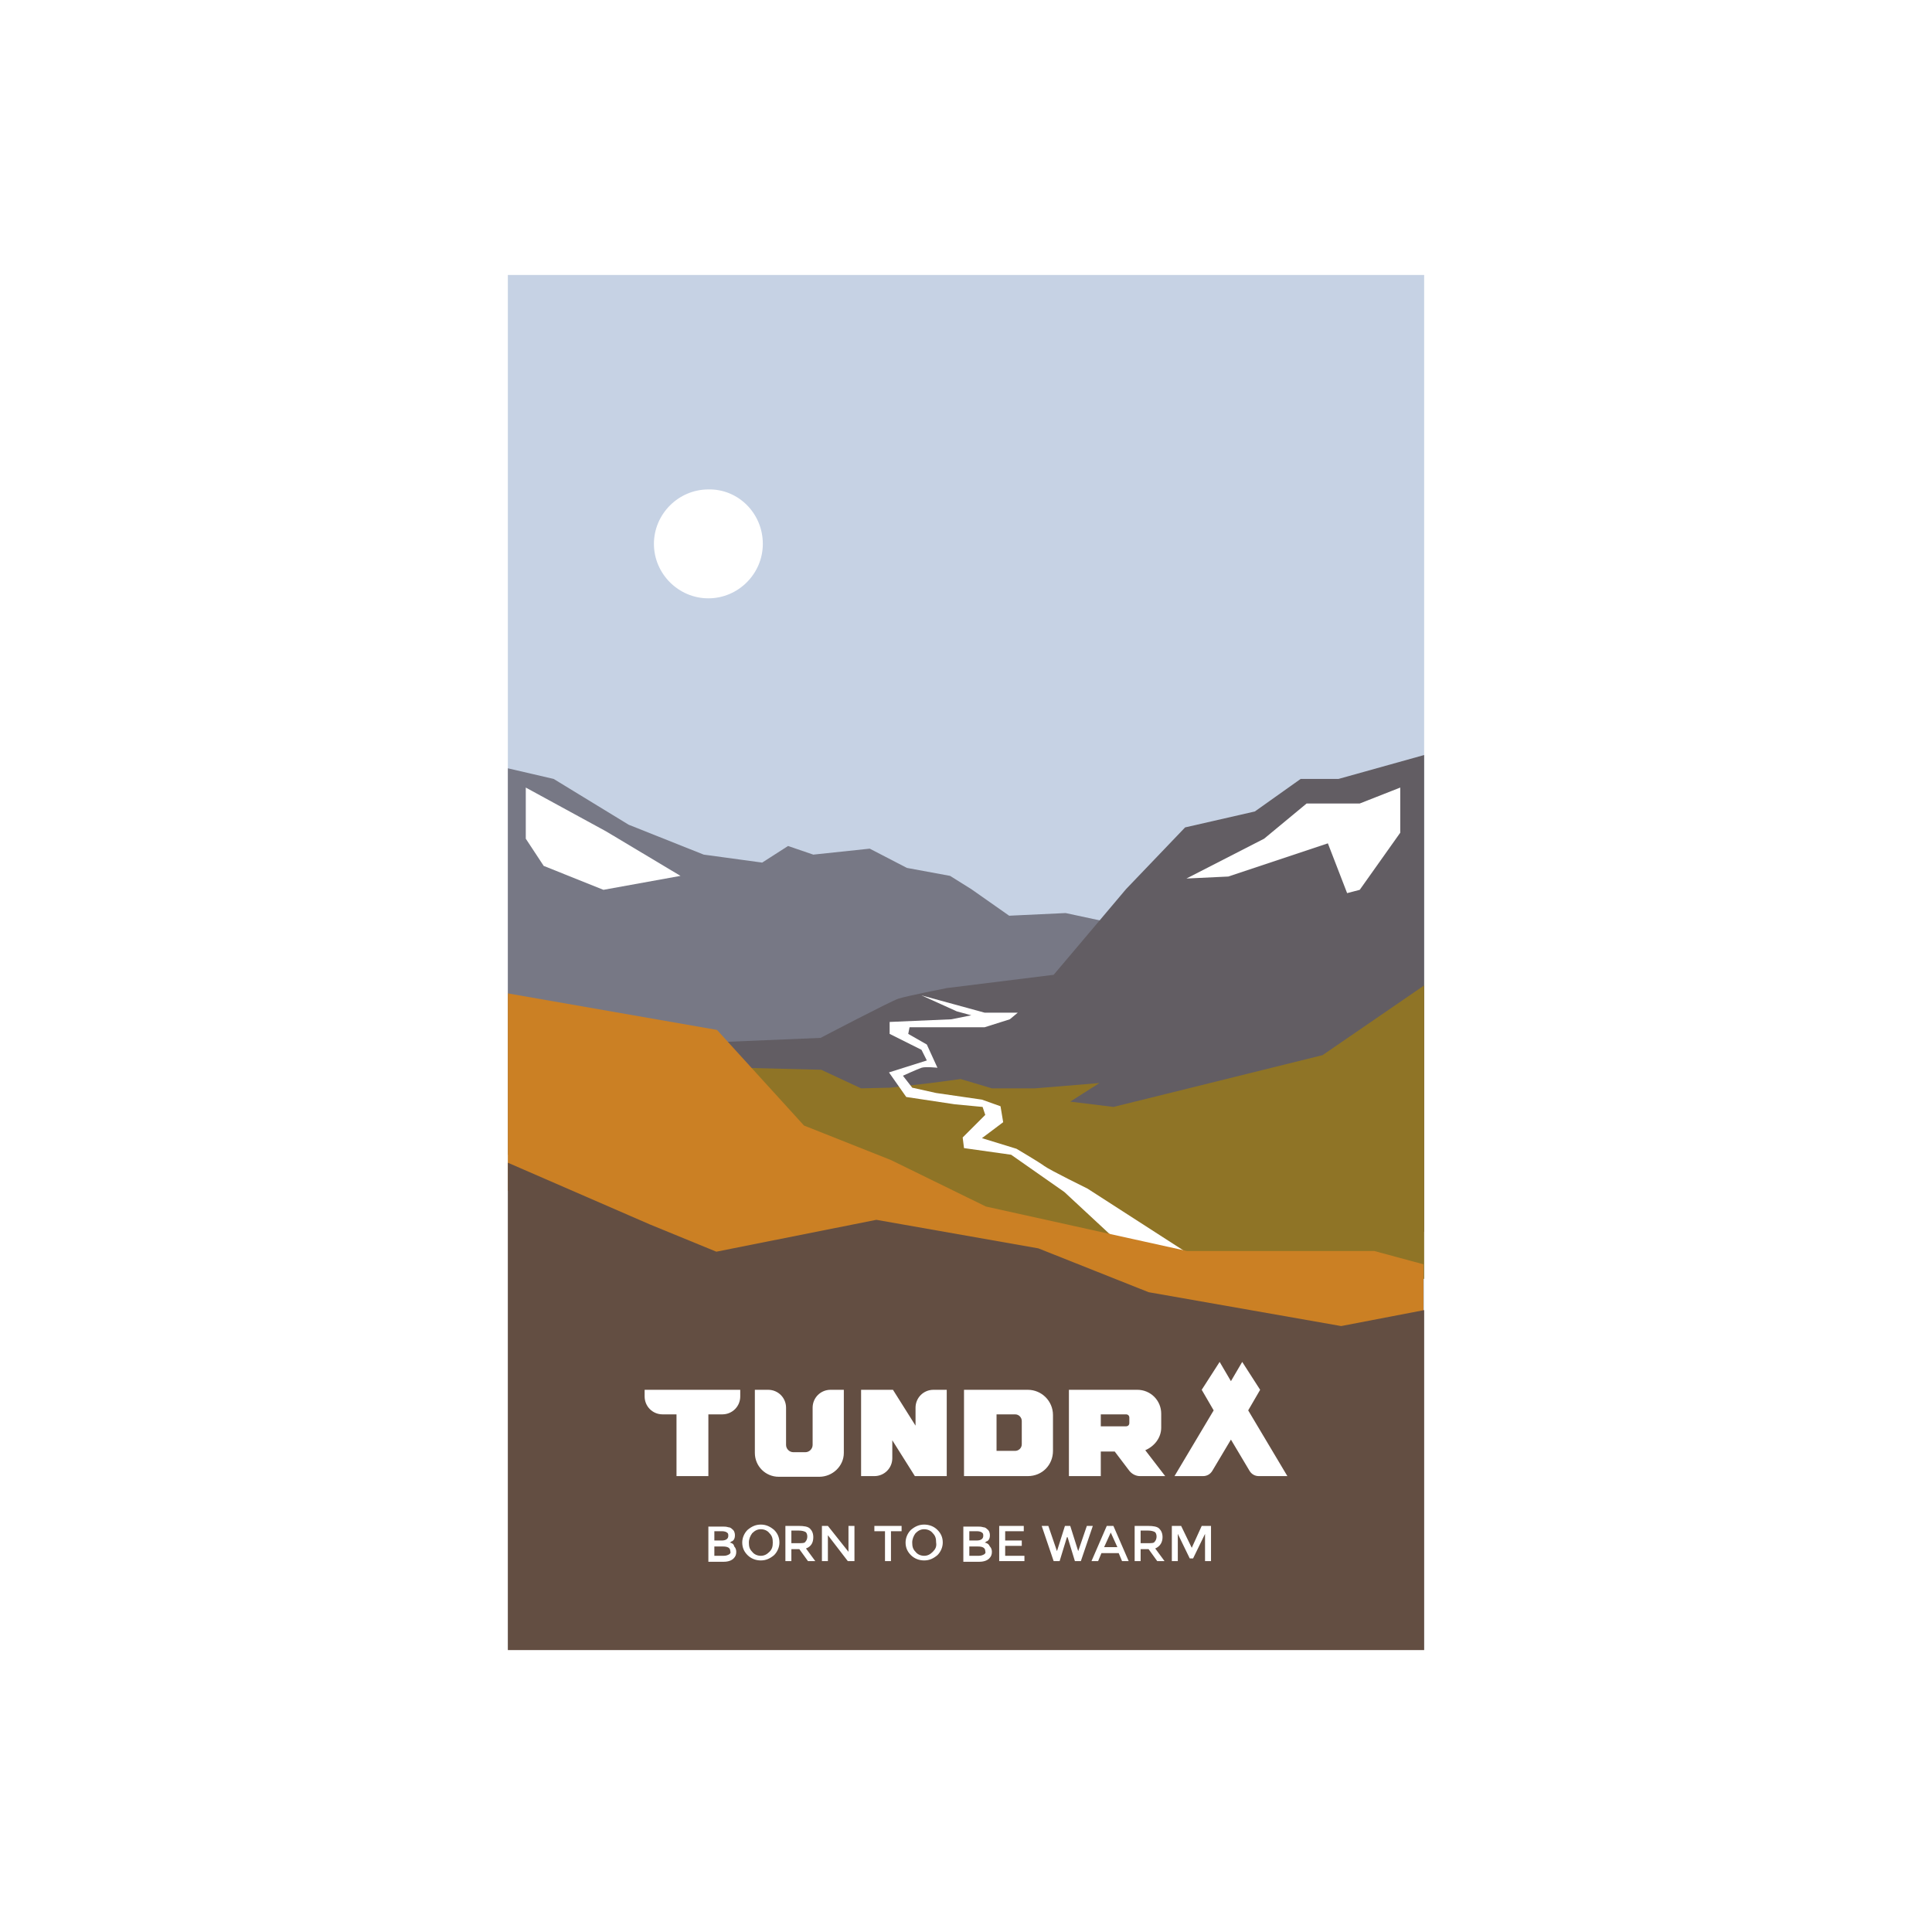 <?xml version="1.0" encoding="UTF-8"?> <svg xmlns="http://www.w3.org/2000/svg" width="250" height="250" viewBox="0 0 250 250" fill="none"> <rect width="250" height="250" fill="white"></rect> <path d="M184.284 35.581H65.716V213.433H184.284V35.581Z" fill="#C6D2E4"></path> <path d="M65.716 149.424H126.375L138.919 143.495L146.823 131.037L142.699 119.18L137.888 118.149L130.585 118.493L125.687 115.056L122.938 113.338L117.353 112.307L112.542 109.815L105.239 110.588L101.974 109.471L98.623 111.619L91.062 110.588L81.353 106.722L71.644 100.793L65.716 99.419V149.424Z" fill="#777885"></path> <path d="M68.036 101.91L78.432 107.581L88.055 113.338L78.088 115.142L70.356 112.049L68.036 108.526V101.91Z" fill="white"></path> <path d="M184.284 97.7L173.201 100.794H168.303L162.375 105.004L153.353 107.066L145.706 115.056L140.122 121.672L136.341 126.14L122.508 127.858C122.508 127.858 117.267 128.889 116.236 129.233C115.205 129.576 106.184 134.302 106.184 134.302L93.897 134.817L97.162 138.254L104.122 141.777C104.122 141.777 131.53 153.72 132.561 154.149C133.592 154.579 157.22 156.297 157.22 156.297L174.575 159.39H184.284V97.7Z" fill="#625D63"></path> <path d="M153.525 113.681L163.578 108.526L169.076 103.972H175.95L181.191 101.91V107.753L175.95 115.142L174.317 115.572L171.826 109.128L158.938 113.424L153.525 113.681Z" fill="white"></path> <path d="M184.284 165.49V127.514L171.138 136.536L151.033 141.519L144.074 143.237L138.489 142.55L142.27 140.144L133.936 140.832H128.351L124.313 139.629L120.446 140.144L115.205 140.746L111.425 140.832L106.27 138.426L95.874 138.168L88.227 140.144L108.332 153.29C108.332 153.29 145.105 161.452 146.136 161.538C147.167 161.624 184.284 165.49 184.284 165.49Z" fill="#8F7426"></path> <path d="M153.525 162.054L140.723 153.805C140.723 153.805 135.826 151.4 135.138 150.884C134.451 150.369 131.53 148.65 131.53 148.65L127.062 147.276L129.811 145.213L129.468 143.151L127.062 142.292L121.134 141.433L118.041 140.746L116.838 139.199C116.838 139.199 118.728 138.34 119.243 138.168C119.759 137.996 121.305 138.168 121.305 138.168L119.931 135.161L117.525 133.786L117.697 132.927H123.453H127.406L130.671 131.896L131.702 131.037H127.406L119.243 128.803L123.797 130.865L125.687 131.381L123.11 131.896L115.119 132.24V133.786L119.243 135.848L119.931 137.223L115.033 138.77L117.267 141.949L123.539 142.894L127.148 143.237L127.492 144.268L124.57 147.19L124.742 148.564L130.842 149.424L134.279 151.829L137.716 154.235L143.73 159.82L153.525 162.054Z" fill="white"></path> <path d="M65.716 128.545L92.78 133.271L104.036 145.643L115.291 150.111L127.578 156.125L153.611 161.882H177.84L184.198 163.6V177.089H166.585L140.208 172.278L115.635 167.381C115.635 167.381 95.616 166.349 94.155 165.662C92.78 164.975 79.377 160.421 76.542 160.077C73.792 159.906 65.716 154.063 65.716 154.063V128.545Z" fill="#CB8024"></path> <path d="M65.716 150.455L84.103 158.445L92.695 161.968L113.401 157.844L134.365 161.538L148.628 167.209L173.544 171.591L184.284 169.529V213.519H65.716V150.455Z" fill="#634E42"></path> <path d="M98.709 70.378C98.709 74.245 95.53 77.424 91.663 77.424C87.797 77.424 84.618 74.245 84.618 70.378C84.618 66.512 87.797 63.333 91.663 63.333C95.53 63.247 98.709 66.426 98.709 70.378Z" fill="white"></path> <path d="M98.451 197.28C97.764 197.28 97.248 197.538 96.733 197.968C96.303 198.397 96.045 198.999 96.045 199.6C96.045 200.288 96.303 200.803 96.733 201.233C97.162 201.662 97.764 201.92 98.451 201.92C99.138 201.92 99.654 201.662 100.169 201.233C100.599 200.803 100.857 200.202 100.857 199.6C100.857 198.913 100.599 198.397 100.169 197.968C99.654 197.538 99.138 197.28 98.451 197.28ZM99.568 200.803C99.224 201.147 98.881 201.319 98.451 201.319C98.021 201.319 97.592 201.147 97.334 200.803C96.99 200.459 96.904 200.116 96.904 199.6C96.904 199.171 97.076 198.741 97.334 198.397C97.678 198.054 98.021 197.882 98.451 197.882C98.881 197.882 99.31 198.054 99.568 198.397C99.912 198.741 99.998 199.085 99.998 199.6C99.998 200.116 99.912 200.459 99.568 200.803ZM140.637 197.452L139.52 200.717L138.489 197.452H137.802L136.771 200.717L135.654 197.452H134.795L136.341 202.006H137.115L138.06 198.913H138.146L139.091 202.006H139.864L141.411 197.452H140.637ZM105.239 198.913C105.239 198.397 105.067 198.054 104.809 197.796C104.551 197.538 104.036 197.452 103.348 197.452H101.63V202.006H102.403V200.459H103.434L104.551 202.006H105.496L104.294 200.373C104.981 200.116 105.239 199.6 105.239 198.913ZM103.348 199.686H102.403V198.054H103.348C103.778 198.054 104.036 198.14 104.208 198.225C104.379 198.311 104.465 198.569 104.465 198.827C104.465 199.085 104.379 199.342 104.208 199.514C104.122 199.686 103.778 199.686 103.348 199.686ZM150.26 184.736V182.932C150.26 181.214 148.885 179.839 147.167 179.839H138.317V191.008H142.442V187.829H144.246L146.136 190.321C146.48 190.751 146.995 191.008 147.511 191.008H150.776L148.198 187.657C149.401 187.142 150.26 186.025 150.26 184.736ZM146.136 184.135C146.136 184.393 145.964 184.564 145.706 184.564H142.442V183.018H145.706C145.964 183.018 146.136 183.19 146.136 183.447V184.135ZM94.413 199.6C94.499 199.6 94.585 199.514 94.585 199.514C94.585 199.514 94.671 199.428 94.757 199.428C95.014 199.257 95.1 198.999 95.1 198.655C95.1 198.397 95.014 198.054 94.757 197.882C94.671 197.796 94.499 197.624 94.241 197.624C93.983 197.538 93.725 197.538 93.468 197.538H91.663V202.092H93.64C94.241 202.092 94.671 201.92 94.928 201.662C95.186 201.404 95.272 201.147 95.272 200.803C95.272 200.545 95.186 200.288 95.014 200.116C94.928 199.772 94.757 199.686 94.413 199.6ZM92.523 198.14H93.468C93.725 198.14 93.983 198.225 94.069 198.311C94.241 198.397 94.241 198.569 94.241 198.741C94.241 199.085 93.983 199.342 93.382 199.342H92.437V198.14H92.523ZM94.327 201.147C94.155 201.233 93.983 201.319 93.64 201.319H92.437V200.116H93.554C94.155 200.116 94.499 200.288 94.499 200.717C94.585 200.889 94.499 201.061 94.327 201.147ZM161.516 182.502L163.062 179.839L160.742 176.23L159.282 178.722L157.821 176.23L155.501 179.839L157.048 182.502L151.979 191.008H155.673C156.189 191.008 156.618 190.751 156.876 190.321L159.282 186.283L161.687 190.321C161.945 190.751 162.375 191.008 162.89 191.008H166.585L161.516 182.502ZM154.212 200.288L152.838 197.452H151.635V202.006H152.408V198.483L153.955 201.662H154.384L155.931 198.483V202.006H156.704V197.452H155.501L154.212 200.288ZM83.415 180.698C83.415 181.987 84.446 183.018 85.735 183.018H87.539V191.008H91.663V183.018H93.468C94.757 183.018 95.787 181.987 95.787 180.698V179.839H83.415V180.698ZM109.191 188.001V179.839H107.473C106.184 179.839 105.153 180.87 105.153 182.159V186.97C105.153 187.486 104.723 187.915 104.208 187.915H102.661C102.146 187.915 101.716 187.486 101.716 186.97V182.159C101.716 180.87 100.685 179.839 99.396 179.839H97.678V188.001C97.678 189.719 99.052 191.094 100.771 191.094H106.012C107.73 191.094 109.191 189.719 109.191 188.001ZM109.792 200.803L107.129 197.452H106.356V202.006H107.129V198.655L109.706 202.006H110.566V197.452H109.792V200.803ZM143.215 197.452L141.239 202.006H142.098L142.527 200.975H144.761L145.191 202.006H146.05L144.074 197.452H143.215ZM142.871 200.202L143.73 198.311L144.59 200.202H142.871ZM130.069 200.03H132.217V199.342H130.069V198.14H132.475V197.452H129.296V202.006H132.561V201.319H130.069V200.03ZM136.255 187.743V183.104C136.255 181.299 134.795 179.839 132.99 179.839H124.742V191.008H132.99C134.881 191.008 136.255 189.548 136.255 187.743ZM132.217 186.884C132.217 187.4 131.788 187.743 131.358 187.743H128.952V183.018H131.358C131.874 183.018 132.217 183.447 132.217 183.877V186.884ZM127.406 199.6C127.492 199.6 127.578 199.514 127.578 199.514C127.578 199.514 127.663 199.428 127.749 199.428C128.007 199.257 128.093 198.999 128.093 198.655C128.093 198.397 128.007 198.054 127.749 197.882C127.663 197.796 127.492 197.624 127.234 197.624C126.976 197.538 126.718 197.538 126.461 197.538H124.656V202.092H126.718C127.32 202.092 127.749 201.92 128.007 201.662C128.265 201.404 128.351 201.147 128.351 200.803C128.351 200.545 128.265 200.288 128.093 200.116C127.921 199.772 127.749 199.686 127.406 199.6ZM125.516 198.14H126.461C126.718 198.14 126.976 198.225 127.062 198.311C127.234 198.397 127.234 198.569 127.234 198.741C127.234 199.085 126.976 199.342 126.375 199.342H125.43V198.14H125.516ZM127.32 201.147C127.148 201.233 126.976 201.319 126.632 201.319H125.43V200.116H126.547C127.148 200.116 127.492 200.288 127.492 200.717C127.578 200.889 127.492 201.061 127.32 201.147ZM113.143 198.14H114.518V202.006H115.291V198.14H116.666V197.452H113.143V198.14ZM119.587 197.28C118.9 197.28 118.384 197.538 117.869 197.968C117.439 198.397 117.181 198.999 117.181 199.6C117.181 200.288 117.439 200.803 117.869 201.233C118.298 201.662 118.9 201.92 119.587 201.92C120.274 201.92 120.79 201.662 121.305 201.233C121.735 200.803 121.993 200.202 121.993 199.6C121.993 198.913 121.735 198.397 121.305 197.968C120.876 197.538 120.274 197.28 119.587 197.28ZM120.704 200.803C120.36 201.147 120.017 201.319 119.587 201.319C119.158 201.319 118.728 201.147 118.47 200.803C118.126 200.459 118.041 200.116 118.041 199.6C118.041 199.171 118.212 198.741 118.47 198.397C118.814 198.054 119.158 197.882 119.587 197.882C120.017 197.882 120.446 198.054 120.704 198.397C121.048 198.741 121.134 199.085 121.134 199.6C121.22 200.116 121.048 200.459 120.704 200.803ZM150.432 198.913C150.432 198.397 150.26 198.054 150.002 197.796C149.745 197.538 149.229 197.452 148.542 197.452H146.823V202.006H147.597V200.459H148.628L149.745 202.006H150.69L149.487 200.373C150.088 200.116 150.432 199.6 150.432 198.913ZM148.542 199.686H147.597V198.054H148.542C148.971 198.054 149.229 198.14 149.401 198.225C149.573 198.311 149.659 198.569 149.659 198.827C149.659 199.085 149.573 199.342 149.401 199.514C149.315 199.686 148.971 199.686 148.542 199.686ZM122.508 179.839H120.79C119.501 179.839 118.47 180.87 118.47 182.159V184.478L115.549 179.839H111.425V191.008H113.143C114.432 191.008 115.463 189.977 115.463 188.688V186.369L118.384 191.008H122.508V179.839Z" fill="white"></path> </svg> 